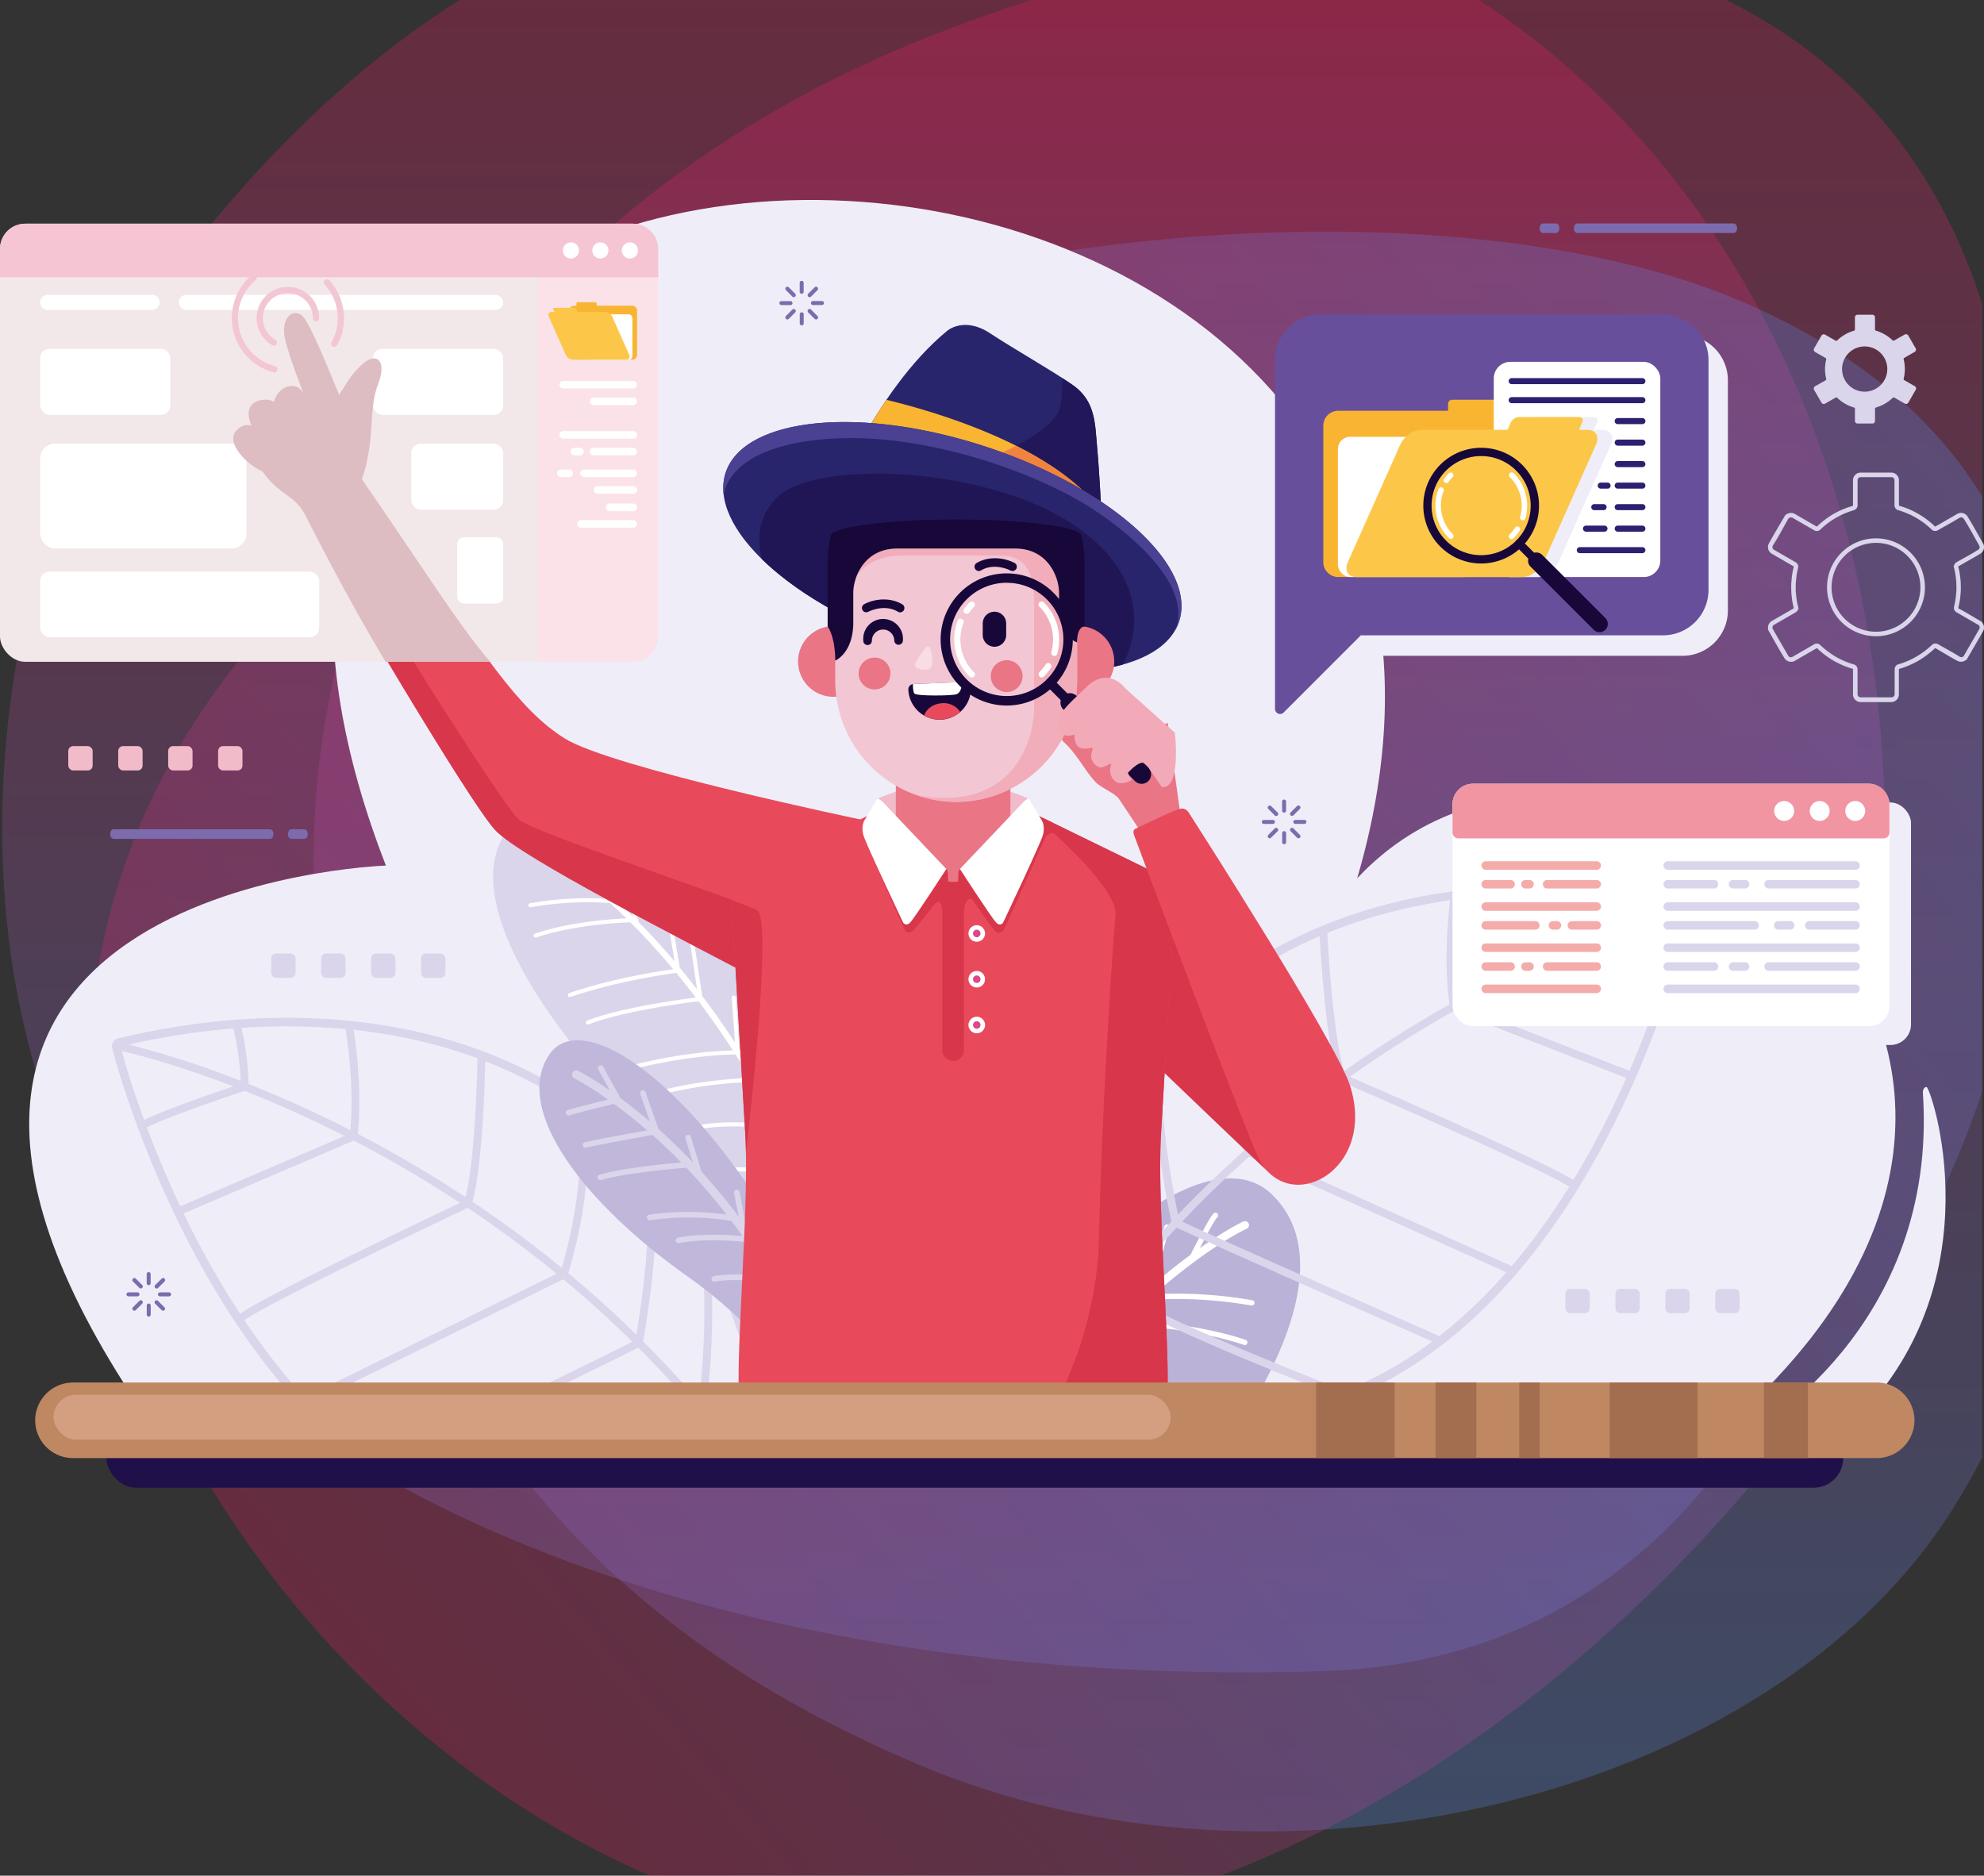<svg xmlns="http://www.w3.org/2000/svg" xmlns:xlink="http://www.w3.org/1999/xlink" viewBox="0 0 997.34 942.93"><rect x="0" y="0" width="997.34" height="942.93" fill="#333333" stroke="none"/><defs><style>.cls-1{isolation:isolate;}.cls-2,.cls-3,.cls-4{opacity:0.25;}.cls-2,.cls-4{mix-blend-mode:multiply;}.cls-2{fill:url(#Безымянный_градиент_108);}.cls-3{fill:url(#Безымянный_градиент_108-2);}.cls-4{fill:url(#Безымянный_градиент_122);}.cls-5,.cls-6{fill:#efeef8;}.cls-10,.cls-11,.cls-12,.cls-14,.cls-15,.cls-16,.cls-18,.cls-19,.cls-20,.cls-23,.cls-24,.cls-25,.cls-26,.cls-27,.cls-28,.cls-29,.cls-30,.cls-31,.cls-33,.cls-34,.cls-35,.cls-37,.cls-38,.cls-39,.cls-40,.cls-41,.cls-43,.cls-6,.cls-7,.cls-8,.cls-9{fill-rule:evenodd;}.cls-7{fill:#bbb2d8;}.cls-13,.cls-8{fill:#fff;}.cls-21,.cls-9{fill:#dad5eb;}.cls-10{fill:#c0b7db;}.cls-11{fill:#674f9b;}.cls-12{fill:#f9b532;}.cls-14{fill:#fcc749;}.cls-15{fill:#170839;}.cls-16,.cls-17{fill:#2c2071;}.cls-18{fill:#f195a3;}.cls-19{fill:#f4acaa;}.cls-20{fill:#7c6cae;}.cls-22,.cls-31{fill:#f2bbc9;}.cls-23,.cls-32{fill:#ea7585;}.cls-24{fill:#e84a5b;}.cls-25{fill:#d8364b;}.cls-26{fill:#28256c;}.cls-27{fill:#221758;}.cls-28{fill:#f0843e;}.cls-29{fill:#211655;}.cls-30{fill:#4a4193;}.cls-33{fill:#f3c6d4;}.cls-34{fill:#f2adbb;}.cls-35{fill:#f8dde4;}.cls-36{fill:#f2e7e9;}.cls-37{fill:#fae2e8;}.cls-38{fill:#f5c5d4;}.cls-39{fill:#dc4987;}.cls-40{fill:#f2aab8;}.cls-41{fill:#ddbcc2;}.cls-42{fill:#201049;}.cls-43{fill:#bf8862;}.cls-44{fill:#a36e50;}.cls-45{fill:#d49f81;}</style><linearGradient id="Безымянный_градиент_108" x1="474.68" y1="843.05" x2="474.68" y2="2.31" gradientUnits="userSpaceOnUse"><stop offset="0" stop-color="#5d94fd"/><stop offset="1" stop-color="#ff1863"/></linearGradient><linearGradient id="Безымянный_градиент_108-2" x1="577.04" y1="922.99" x2="577.04" y2="2.31" xlink:href="#Безымянный_градиент_108"/><linearGradient id="Безымянный_градиент_122" x1="162.83" y1="826.64" x2="936.76" y2="177.23" gradientUnits="userSpaceOnUse"><stop offset="0" stop-color="#ff1863"/><stop offset="1" stop-color="#5d94fd"/></linearGradient></defs><title>3</title><g class="cls-1"><g id="Layer_1" data-name="Layer 1"><path class="cls-2" d="M665,842.43c212.31-6.74,300.84-224.83,280.4-471.51-12.43-150-79.66-288.8-202-368.61H231C177.92,36,137.69,77.2,106.25,114.86-20.2,266.28-36.22,522.22,78.06,653.32S420.3,850.2,665,842.43Z" transform="translate(0 -2.31)"/><path class="cls-3" d="M461.43,889.25c179.62,76.47,427.37,18.31,519.7-127.59q8.14-12.88,15.31-26.68V155.14c-.44-1.35-.88-2.71-1.33-4.07-23.77-71.39-68.83-120-127.37-148.76H518.39q-25.25,8.1-50.58,18.06c-205.53,81-354,268.33-298.43,519.05C217.94,758.58,355.9,844.31,461.43,889.25Z" transform="translate(0 -2.31)"/><path class="cls-4" d="M992.16,563.18q2.18-6,4.28-12.19V251.89c-23.58-38.41-61.36-71.92-118.52-97C684.16,69.75,216.39,129.57,80.71,395c-110,215.15,49.8,465.75,246,550.2H613.51C796.25,876.08,943.33,699.08,992.16,563.18Z" transform="translate(0 -2.31)"/><rect class="cls-5" x="740.97" y="403.41" width="219.68" height="121.91" rx="10.32"/><path class="cls-6" d="M852.05,732.47C1108.76,529.23,809,308.39,682.24,443.86,810,7.12,13.51-26.23,194,437.44c0,0-305.65,10.26-118.86,279.63Z" transform="translate(0 -2.31)"/><path class="cls-7" d="M627.58,711.51c27.73-45.53,35.95-86,11.45-109.09-27.21-25.68-89.83,13.22-152.31,109.09Z" transform="translate(0 -2.31)"/><path class="cls-8" d="M525.64,711.51q4-5.12,7.92-9.86a412.18,412.18,0,0,1,49.73,9.86h9.87a410,410,0,0,0-57.58-12.29c9.84-11.79,19.29-22,28.12-30.78,6.76.23,37.32,1.68,61.71,10a1.34,1.34,0,0,0,.86-2.53c-22.42-7.62-49.91-9.55-59.95-10q5.5-5.37,10.65-10c5.31-.52,25.16-1.9,52.1,2.68a1.33,1.33,0,1,0,.45-2.63,218.17,218.17,0,0,0-49.26-3C608,628.54,626.58,620,626.73,620a2,2,0,1,0-1.73-3.62c-.09,0-8.26,3.79-21.83,13.36,3.05-6,7.4-14.21,8.75-15.46a1.33,1.33,0,0,0-1.81-2c-2.08,1.93-9.22,16-11.66,20.84-5.47,4-11.64,8.91-18.38,14.74l7.78-28.3a1.33,1.33,0,1,0-2.57-.71l-8.85,32.2c-4.61,4.1-9.46,8.63-14.5,13.6l7.84-33.27a1.34,1.34,0,1,0-2.6-.62l-8.83,37.47c-7.51,7.6-15.44,16.18-23.65,25.88l5.75-34a1.33,1.33,0,1,0-2.63-.45l-6.52,38.53q-5.26,6.36-10.66,13.32Zm-5.55,0h-2.71l4.47-30a1.34,1.34,0,1,1,2.65.4Z" transform="translate(0 -2.31)"/><path class="cls-9" d="M523.18,699.13q.65-16,2.42-31,1.78-15.21,4.67-29.19c7.15-34.87,19.16-64.29,34.88-88.8a209.05,209.05,0,0,1,62.48-63c22.39-14.56,47.2-24.77,73.26-31.17,28-6.87,57.35-9.36,86.75-8.18,9.92.4,19.88,1.22,29.81,2.44s20,2.88,29.91,4.9h0a4.14,4.14,0,0,1,3.23,4.87l-.07.28c-.85,3.84-19.28,86.05-68.39,156.64-49.68,71.4-130.6,131-256.21,86.38a4.19,4.19,0,0,1-2.09-1.67,4.07,4.07,0,0,1-.64-2.49ZM845.82,461.55c-5,1.34-25.8,7.15-55.42,19.69,10.63,3.17,34.72,10.54,45.37,15.32,5.67-17.26,8.86-30,10.05-35Zm-11.31,38.79,0,0c-12.29-5.61-44.9-15.21-49.77-16.63-14.76,6.44-31.47,14.47-49.38,24.35l83.78,32.54c6.33-14.67,11.43-28.39,15.42-40.24Zm-17,43.86-86.68-33.66a595.66,595.66,0,0,0-52.32,33.08c17.1,7.41,98.87,43,112.4,51.92a444.48,444.48,0,0,0,26.6-51.34Zm-28.67,54.7c-13.6-9-103.88-48.19-114.09-52.6-14.41,10.36-29,21.87-43.57,34.62l128.26,57.63a2.72,2.72,0,0,1,.44.27c6.69-7.85,12.93-16,18.73-24.36q5.35-7.71,10.23-15.56Zm-31.63,43L627.91,583.8c-11.32,10.09-22.57,20.94-33.62,32.6,20.85,9.8,128,57,128.32,57.14a1.91,1.91,0,0,1,.74.57A246.43,246.43,0,0,0,757.2,641.9ZM720,676.69c-11.35-5-111.63-49.21-128.51-57.26q-14.22,15.24-27.86,32.33c24.77,15.94,110.38,48.88,110.64,49a2,2,0,0,1,1.1,1A192.66,192.66,0,0,0,720,676.69Zm-49.38,26.89c-13.72-5.33-86.89-34.05-109.45-48.7q-8.68,11.1-17,23c9.62,5.12,52.78,27.58,81.6,33.87a2,2,0,0,1,1.53,1.62,178.9,178.9,0,0,0,43.35-9.79ZM618.43,714c-29.33-8.06-68.39-28.5-76.6-32.88q-6.3,9.17-12.36,18.81c32.67,11.33,62.24,15.46,89,14.07Zm-90.78-18.62q5.61-8.83,11.42-17.24c-2.75-11.63-3.53-31.31-3.76-42.33q-.43,2-.84,4-2.84,13.82-4.61,28.82-1.51,12.89-2.21,26.79Zm10-69.57a2,2,0,0,1,1.51,1.93c0,.09-.1,28.85,3,45.94q8-11.38,16.41-22a388.92,388.92,0,0,1-5.07-71.27,266.27,266.27,0,0,0-15.86,45.43Zm18.86-51.71a2,2,0,0,1,1.12,1.86c-1.4,31.22,2.58,60.68,4.28,71.5,8.76-10.93,17.77-21.28,26.92-31.08-1.54-7.11-10.33-49.43-8.76-80q-5.94,7.62-11.33,16a223.57,223.57,0,0,0-12.23,21.68Zm27-41.92a2,2,0,0,1,.74,1.7c-2.08,27.55,5.43,66.88,7.93,79,10.89-11.44,22-22.11,33.13-32-13.42-39.48-12.61-70.31-12.14-78a202.67,202.67,0,0,0-29.66,29.31ZM616.81,500a2,2,0,0,1,.42,1.42c0,.09-3.34,32.58,11.28,76.57,14.57-12.79,29.24-24.34,43.69-34.75-5.9-18.76-8.5-64.12-8.83-70.31A219.66,219.66,0,0,0,630,490.73q-6.72,4.38-13.15,9.29Zm50.32-28.65a1.87,1.87,0,0,1,.15.67c0,.15,2.42,48.42,8.33,68.79a603.25,603.25,0,0,1,53-33.56c-3.13-23.55-.17-48.36.34-52.36-9.12,1.31-18.15,3-27,5.23a250,250,0,0,0-34.77,11.23Zm65.8-17a1.51,1.51,0,0,1,0,.52c0,.08-3.61,25.66-.61,50.3,18.23-10.1,35.25-18.31,50.29-24.89A143.79,143.79,0,0,1,785.27,452a322.39,322.39,0,0,0-52.34,2.38Zm56.32-2.22a1.15,1.15,0,0,1,0,.31,142.63,142.63,0,0,0-2.67,26.13,464.23,464.23,0,0,1,55.6-20.13c-8.33-1.61-16.75-2.94-25.21-4Q803.21,452.79,789.25,452.15Z" transform="translate(0 -2.31)"/><path class="cls-9" d="M415.16,681.15c-8.85-20.59-29-55.93-73-95.91-69.58-63.23-116.9-138-83.12-169.92C292.23,384,393.93,477.68,454.81,673,439.19,677.56,426.1,680.13,415.16,681.15Z" transform="translate(0 -2.31)"/><path class="cls-8" d="M433.83,668.16a49.51,49.51,0,0,0-16-1,1,1,0,0,1-.18-2,53.3,53.3,0,0,1,15.43.76q-1.69-4.86-3.41-9.61c-3.48-.77-14.69-3.26-19-3.87a1,1,0,0,1,.3-2c3.92.57,13.44,2.64,17.84,3.62q-3.22-8.85-6.55-17.26a239.35,239.35,0,0,0-25.83-3.17,1,1,0,0,1-1-1.09,1,1,0,0,1,1.09-1,239.06,239.06,0,0,1,24.83,3Q418,626,414.6,618a339.38,339.38,0,0,0-36.89-4.55,1,1,0,1,1,.13-2,340.39,340.39,0,0,1,35.78,4.33q-4.53-10.51-9.16-20.29c-4.8-1.18-24.77-5.72-40.82-3.91a1,1,0,0,1-.23-2c14.95-1.68,33.16,2,39.94,3.58q-5.7-12-11.5-22.84c-6.68-1-33.66-4.27-47.86,2a1,1,0,1,1-.83-1.87c13.78-6.12,38.82-3.55,47.49-2.41q-6.16-11.49-12.36-21.82c-5,.12-26.19,1-47.07,6.71a1,1,0,0,1-1.25-.72,1,1,0,0,1,.71-1.26c19.77-5.42,39.77-6.52,46.41-6.75q-3.68-6.07-7.34-11.77c-4.8,0-25.35.57-53.88,7.94a1,1,0,0,1-.52-2c26.62-6.88,46.42-7.86,53.08-8-5.81-8.93-11.58-17.16-17.23-24.7-6.23.76-37.78,4.84-55.31,11.61a1,1,0,1,1-.73-1.9c16.83-6.51,46.24-10.54,54.6-11.59q-5-6.54-9.79-12.39c-5.34.69-29.86,4.16-53.19,12.09a1,1,0,1,1-.66-1.94c22-7.47,45-11,52.3-12-7.54-9-14.79-16.87-21.57-23.6-5.18.17-28.61,1.29-47.32,7.65a1,1,0,0,1-.66-1.94c17.2-5.85,38.27-7.32,46-7.68q-4.23-4.11-8.17-7.66c-4.07-.39-19.3-1.46-39.95,2.06a1,1,0,1,1-.35-2,167.3,167.3,0,0,1,37.77-2.28c-21.27-18.72-35.52-25.25-35.63-25.31a1.53,1.53,0,1,1,1.32-2.77c.08,0,6.34,2.91,16.74,10.25-2.33-4.57-5.67-10.9-6.71-11.86a1,1,0,0,1-.05-1.45,1,1,0,0,1,1.44-.05c1.6,1.47,7.08,12.25,8.94,16,4.2,3.1,8.93,6.83,14.1,11.3l-6-21.7a1,1,0,0,1,.72-1.26,1,1,0,0,1,1.26.71l6.78,24.7c3.54,3.14,7.26,6.62,11.12,10.43l-6-25.52a1,1,0,1,1,2-.47L321,465.79c5.77,5.83,11.84,12.41,18.14,19.85l-4.41-26.08a1,1,0,0,1,2-.35l5,29.55Q346,494,350.4,499.64l-3.48-23.4a1,1,0,0,1,2-.3L353,503q8.11,10.75,16.48,23.39l-1.65-22.5a1,1,0,0,1,.95-1.09,1,1,0,0,1,1.1.94L371.77,530c2.19,3.39,4.39,6.9,6.59,10.5l-.05-16.94a1,1,0,0,1,1-1,1,1,0,0,1,1,1l.06,20.34q6.1,10.15,12.21,21.45l.55-18.77a1,1,0,0,1,1.05-1,1,1,0,0,1,1,1.06l-.65,22.3q5.31,10,10.56,20.9l1.22-16.52a1,1,0,0,1,1.1-.95,1,1,0,0,1,.94,1.09l-1.48,20.11q4.56,9.62,9,19.92l2.81-14.56a1,1,0,1,1,2,.38l-3.38,17.52q3.21,7.51,6.38,15.43l4-12.08a1,1,0,1,1,1.94.65l-4.82,14.39q2.9,7.33,5.73,15l3.07-7.72a1,1,0,0,1,1.91.76L431.74,653q2.1,5.76,4.16,11.71l4.65-5.91a1,1,0,0,1,1.6,1.26l-5.45,6.95q1.68,4.86,3.33,9.86l-3,.69Q435.43,672.83,433.83,668.16Z" transform="translate(0 -2.31)"/><path class="cls-9" d="M384.08,703.48c-.47-2.12-.95-4.21-1.45-6.29-8.34-34.61-21.35-63.6-37.89-87.56a209.13,209.13,0,0,0-64.6-60.85c-22.88-13.79-48-23.14-74.28-28.65-28.17-5.91-57.64-7.4-87-5.21Q104,516,89.17,518.38c-10,1.58-19.93,3.56-29.72,5.92h0a4.16,4.16,0,0,0-3.07,5l.09.28c1,3.81,22.2,85.34,73.69,154.21,5,6.72,10.35,13.32,16,19.72h5.75c-6.47-7.19-12.56-14.66-18.26-22.29Q128,673.68,122.86,666c13.28-9.5,102.17-51.7,112.22-56.47,14.76,9.87,29.76,20.87,44.72,33.12L155.9,703.48h9l118.26-58.07c11.66,9.7,23.28,20.16,34.71,31.43-8.32,4.26-30.65,15.17-54.26,26.64h9.05c21.93-10.67,41.55-20.28,48.16-23.71q11.3,11.31,22.3,23.71h5.28q-12.33-14.1-25.09-26.82c1.3-7.16,8.64-49.76,6-80.22q6.21,7.42,11.88,15.62a221.86,221.86,0,0,1,13,21.24,2,2,0,0,0-1.06,1.91c2.25,28.39,0,55.46-1.44,68.27h4a387.71,387.71,0,0,0,1.73-64,265.18,265.18,0,0,1,17.4,44.86,2,2,0,0,0-1.44,2s.28,7.55.22,17.16h4c0-3.42,0-6.58,0-9.23.33,1.3.66,2.62,1,3.93q.63,2.63,1.23,5.3ZM61.21,530.67c5.08,1.16,26,6.26,56.06,17.78-10.52,3.53-34.35,11.72-44.82,16.87-6.26-17.06-9.89-29.68-11.24-34.65Zm12.62,38.38,0,0c12.09-6,44.36-16.74,49.17-18.32,15,5.93,32,13.39,50.18,22.64L90.62,608.74c-6.83-14.45-12.39-28-16.79-39.69Zm18.5,43.26,85.48-36.61A599.51,599.51,0,0,1,231.23,607c-16.84,8-97.34,46.39-110.56,55.73a444.19,444.19,0,0,1-28.34-50.39Zm233.47-20a2,2,0,0,0-.68,1.72c3,27.47-3.15,67-5.24,79.22-11.27-11.07-22.71-21.35-34.2-30.9,12.06-39.92,10.2-70.7,9.47-78.32a203.68,203.68,0,0,1,30.65,28.28Zm-34.41-31a2,2,0,0,0-.37,1.43c0,.09,4.45,32.44-8.65,76.91-15-12.29-30.06-23.33-44.86-33.23,5.26-19,6.31-64.38,6.43-70.58a219.52,219.52,0,0,1,34,16.63q6.88,4.14,13.46,8.84Zm-51.27-26.92a2.16,2.16,0,0,0-.12.68c0,.14-.77,48.47-6,69a604.27,604.27,0,0,0-54.09-31.73c2.32-23.65-1.48-48.34-2.14-52.32q13.76,1.5,27.2,4.3a251.64,251.64,0,0,1,35.13,10Zm-66.34-14.74a1.83,1.83,0,0,0,0,.52c0,.08,4.48,25.51,2.33,50.25-18.56-9.47-35.86-17.1-51.11-23.16a143.24,143.24,0,0,0-3.63-28.2,321.28,321.28,0,0,1,52.39.59Zm-56.36-.3a1.67,1.67,0,0,0,0,.31,141.92,141.92,0,0,1,3.56,26,464.75,464.75,0,0,0-56.25-18.23q12.41-2.84,25.06-4.83Q103.49,520.46,117.42,519.34Z" transform="translate(0 -2.31)"/><path class="cls-10" d="M399.79,700.14c-8.21-13.88-24.35-35.11-54.33-56.27C294.6,608,257.15,560.42,276.2,532.33c18.36-27.07,90.44,23.86,147.11,151.79l-23.43,16Z" transform="translate(0 -2.31)"/><path class="cls-9" d="M288.72,544.38a2.11,2.11,0,1,1,1.95-3.75,150.33,150.33,0,0,1,15.91,9.9l-5.86-10.62a1.41,1.41,0,0,1,2.47-1.36l8.7,15.79c4.46,3.29,9.44,7.2,14.8,11.78l-4.8-13.79a1.41,1.41,0,1,1,2.66-.93L331,569.88c5.49,4.91,11.31,10.47,17.28,16.75l-3.73-12.12a1.41,1.41,0,0,1,2.69-.83l5.44,17.7c6.15,6.75,12.41,14.24,18.63,22.52L369,602a1.41,1.41,0,0,1,1.12-1.64,1.39,1.39,0,0,1,1.64,1.11l3.39,17.76c5.72,8,11.36,16.62,16.8,26l.25-7.21a1.41,1.41,0,1,1,2.81.1l-.4,11.77c4.05,7.24,8,14.88,11.7,23l.53-7.19a1.41,1.41,0,1,1,2.81.2l-.91,12.37q2.65,6,5.16,12.36L410.34,693q-2.49-6.36-5.14-12.39c-3.2-1.39-11-4.56-14.92-4.52a1.41,1.41,0,0,1,0-2.82c3.5,0,9.31,2,13.29,3.6q-2.13-4.71-4.35-9.23c-3.3-1-11.53-3.41-18-3.14a1.41,1.41,0,0,1-.12-2.81c5.52-.23,12.18,1.32,16.38,2.51q-4.64-9.21-9.56-17.59c-5.06-.42-21.16-1.56-28.53,0a1.39,1.39,0,0,1-1.67-1.07,1.41,1.41,0,0,1,1.07-1.68c6.92-1.51,20.83-.74,27.38-.26q-5.32-8.9-10.84-16.88c-5-.53-21.4-2-34,.53a1.41,1.41,0,0,1-.55-2.77c11.34-2.25,25.61-1.41,32.42-.79q-2.75-3.91-5.53-7.6a136.58,136.58,0,0,0-40.87-.36,1.41,1.41,0,0,1-.44-2.79,139.65,139.65,0,0,1,38.86-.07A304.26,304.26,0,0,0,345,589.32c-6.31.51-30.83,2.68-42.89,6.24a1.41,1.41,0,0,1-.8-2.7c11.17-3.29,32.49-5.4,41.16-6.16-5-5.11-9.85-9.71-14.48-13.83-6,1.08-28.11,5.11-33.43,6.41a1.41,1.41,0,0,1-.67-2.73c4.87-1.19,23.41-4.6,31.41-6-6.11-5.3-11.75-9.72-16.69-13.33-5.58,1.38-19,4.74-22.33,5.8a1.41,1.41,0,1,1-.87-2.68c2.93-.95,13.81-3.68,20.2-5.27A150.26,150.26,0,0,0,288.72,544.38Z" transform="translate(0 -2.31)"/><path class="cls-6" d="M845.83,170.69H673.41a22.84,22.84,0,0,0-22.77,22.77V369a2.54,2.54,0,0,0,4.34,1.8l38.8-38.8H845.83a22.84,22.84,0,0,0,22.77-22.78V193.46A22.84,22.84,0,0,0,845.83,170.69Z" transform="translate(0 -2.31)"/><path class="cls-6" d="M879.63,722.69s94.81-52.12,87-170.77c0,0-.28-3,1.81-3.19s35.06,95.64-34.8,166.61Z" transform="translate(0 -2.31)"/><path class="cls-11" d="M836.13,160.43H663.71a22.84,22.84,0,0,0-22.77,22.77V358.69a2.54,2.54,0,0,0,4.34,1.8l38.8-38.8h152a22.84,22.84,0,0,0,22.77-22.77V183.2A22.84,22.84,0,0,0,836.13,160.43Z" transform="translate(0 -2.31)"/><path class="cls-12" d="M672.69,292.39h90.38a7.51,7.51,0,0,0,7.48-7.49V216.29a7.51,7.51,0,0,0-7.48-7.48h-3.68v-3.49a2.06,2.06,0,0,0-2.06-2.06H730a2.07,2.07,0,0,0-2.06,2.06v3.49H672.69a7.51,7.51,0,0,0-7.48,7.48V284.9A7.51,7.51,0,0,0,672.69,292.39Z" transform="translate(0 -2.31)"/><rect class="cls-13" x="672.55" y="219.6" width="69.31" height="70.48" rx="6.1"/><rect class="cls-13" x="750.91" y="181.9" width="83.72" height="108.19" rx="8.32"/><path class="cls-6" d="M759.22,292.39h13.41c4.12,0,9-3.37,10.82-7.49l26.3-59c1.84-4.12,0-7.49-4.15-7.49h-4.38l1.65-3.7c.67-1.51,0-2.74-1.52-2.74H770.9a4.8,4.8,0,0,0-3.95,2.74l-1.65,3.7H750.91v65.7A8.34,8.34,0,0,0,759.22,292.39Z" transform="translate(0 -2.31)"/><path class="cls-14" d="M681.7,292.39h83.45c4.11,0,9-3.37,10.82-7.49l26.3-59c1.83-4.12,0-7.49-4.15-7.49h-4.39l1.65-3.7c.67-1.51,0-2.74-1.51-2.74H763.41a4.81,4.81,0,0,0-3.95,2.74l-1.65,3.7H714.68c-4.12,0-9,3.37-10.82,7.49l-26.31,59C675.72,289,677.59,292.39,681.7,292.39Z" transform="translate(0 -2.31)"/><path class="cls-15" d="M724,235.94a29.08,29.08,0,1,1-8.51,20.55A29,29,0,0,1,724,235.94Zm20.56-4.36a24.91,24.91,0,1,0,17.61,7.3A24.83,24.83,0,0,0,744.59,231.58Z" transform="translate(0 -2.31)"/><path class="cls-15" d="M762.2,277.05a2.08,2.08,0,0,1,2.94-2.95L772,281a2.08,2.08,0,0,1-2.94,2.94Z" transform="translate(0 -2.31)"/><path class="cls-15" d="M769.36,287.15a4.16,4.16,0,0,1,5.89-5.89L807,313a4.16,4.16,0,0,1-5.88,5.89Z" transform="translate(0 -2.31)"/><path class="cls-8" d="M759,242.13a1.38,1.38,0,0,1,0-1.95,1.39,1.39,0,0,1,1.95,0,23.13,23.13,0,0,1,6.75,16.31h0a23.15,23.15,0,0,1-.9,6.39,1.37,1.37,0,0,1-1.7.94,1.36,1.36,0,0,1-.94-1.69,20.38,20.38,0,0,0,.79-5.64h0a20.21,20.21,0,0,0-6-14.36Zm2.74,25.34A1.37,1.37,0,0,1,764,269a24.51,24.51,0,0,1-3.1,3.85,1.38,1.38,0,1,1-1.95-1.94,18,18,0,0,0,1.46-1.63,18.37,18.37,0,0,0,1.28-1.76Zm-31.47,3.39a1.37,1.37,0,1,1-1.94,1.94,23.08,23.08,0,0,1-6.76-16.31,23.25,23.25,0,0,1,.39-4.22,22.68,22.68,0,0,1,1.16-4.07,1.37,1.37,0,1,1,2.55,1,20.41,20.41,0,0,0-1.35,7.31,20.2,20.2,0,0,0,6,14.37Zm-2.13-26.24a1.37,1.37,0,0,1-2.22-1.6c.36-.51.75-1,1.15-1.47l.06-.07c.42-.48.82-.92,1.2-1.3a1.38,1.38,0,0,1,1.94,1.95c-.4.4-.76.78-1.06,1.13l-.06.08C728.74,243.76,728.4,244.19,728.09,244.62Z" transform="translate(0 -2.31)"/><path class="cls-16" d="M759.91,192.38h65.71a1.53,1.53,0,0,1,1.52,1.53h0a1.52,1.52,0,0,1-1.52,1.52H759.91a1.53,1.53,0,0,1-1.52-1.52h0A1.53,1.53,0,0,1,759.91,192.38Z" transform="translate(0 -2.31)"/><path class="cls-17" d="M759.91,199.64h65.71a1.52,1.52,0,0,1,1.52,1.52v0a1.53,1.53,0,0,1-1.53,1.53h-65.7a1.52,1.52,0,0,1-1.52-1.52v0a1.52,1.52,0,0,1,1.52-1.52Z"/><path class="cls-16" d="M813.21,212.48h12.41a1.53,1.53,0,0,1,1.52,1.52h0a1.53,1.53,0,0,1-1.52,1.53H813.21a1.53,1.53,0,0,1-1.52-1.53h0A1.53,1.53,0,0,1,813.21,212.48Z" transform="translate(0 -2.31)"/><path class="cls-16" d="M813.21,223.29h12.41a1.53,1.53,0,0,1,1.52,1.53h0a1.53,1.53,0,0,1-1.52,1.52H813.21a1.53,1.53,0,0,1-1.52-1.52h0A1.53,1.53,0,0,1,813.21,223.29Z" transform="translate(0 -2.31)"/><path class="cls-16" d="M813.21,234.1h12.41a1.53,1.53,0,0,1,1.52,1.53h0a1.52,1.52,0,0,1-1.52,1.52H813.21a1.52,1.52,0,0,1-1.52-1.52h0A1.53,1.53,0,0,1,813.21,234.1Z" transform="translate(0 -2.31)"/><path class="cls-16" d="M813.21,244.91h12.41a1.53,1.53,0,0,1,1.52,1.53h0a1.52,1.52,0,0,1-1.52,1.52H813.21a1.52,1.52,0,0,1-1.52-1.52h0A1.53,1.53,0,0,1,813.21,244.91Z" transform="translate(0 -2.31)"/><path class="cls-16" d="M813.21,255.73h12.41a1.52,1.52,0,0,1,1.52,1.52h0a1.53,1.53,0,0,1-1.52,1.53H813.21a1.53,1.53,0,0,1-1.52-1.53h0A1.52,1.52,0,0,1,813.21,255.73Z" transform="translate(0 -2.31)"/><path class="cls-16" d="M813.21,266.54h12.41a1.52,1.52,0,0,1,1.52,1.52h0a1.53,1.53,0,0,1-1.52,1.53H813.21a1.53,1.53,0,0,1-1.52-1.53h0A1.52,1.52,0,0,1,813.21,266.54Z" transform="translate(0 -2.31)"/><path class="cls-16" d="M794.15,277.35h31.47a1.53,1.53,0,0,1,1.52,1.52h0a1.53,1.53,0,0,1-1.52,1.53H794.15a1.53,1.53,0,0,1-1.52-1.53h0A1.53,1.53,0,0,1,794.15,277.35Z" transform="translate(0 -2.31)"/><path class="cls-16" d="M797.27,266.54h9.29a1.52,1.52,0,0,1,1.52,1.52h0a1.53,1.53,0,0,1-1.52,1.53h-9.29a1.53,1.53,0,0,1-1.52-1.53h0A1.52,1.52,0,0,1,797.27,266.54Z" transform="translate(0 -2.31)"/><path class="cls-16" d="M801.43,255.73h4.68a1.52,1.52,0,0,1,1.52,1.52h0a1.53,1.53,0,0,1-1.52,1.53h-4.68a1.53,1.53,0,0,1-1.52-1.53h0A1.52,1.52,0,0,1,801.43,255.73Z" transform="translate(0 -2.31)"/><path class="cls-16" d="M804.69,244.91h3.43a1.53,1.53,0,0,1,1.52,1.53h0a1.52,1.52,0,0,1-1.52,1.52h-3.43a1.52,1.52,0,0,1-1.52-1.52h0A1.53,1.53,0,0,1,804.69,244.91Z" transform="translate(0 -2.31)"/><rect class="cls-13" x="730.16" y="393.99" width="219.68" height="121.9" rx="10.32"/><path class="cls-18" d="M740.48,396.29h199a10.36,10.36,0,0,1,10.32,10.33v14.25a2.9,2.9,0,0,1-2.89,2.89H733.05a2.9,2.9,0,0,1-2.89-2.89V406.62A10.36,10.36,0,0,1,740.48,396.29Z" transform="translate(0 -2.31)"/><path class="cls-19" d="M746.86,435.27h55.8a2.14,2.14,0,0,1,2.14,2.14h0a2.14,2.14,0,0,1-2.14,2.14h-55.8a2.14,2.14,0,0,1-2.14-2.14h0a2.14,2.14,0,0,1,2.14-2.14Zm0,62h55.8a2.14,2.14,0,0,1,2.14,2.14h0a2.15,2.15,0,0,1-2.14,2.15h-55.8a2.15,2.15,0,0,1-2.14-2.15h0a2.14,2.14,0,0,1,2.14-2.14Zm0-11.22h12.49a2.14,2.14,0,0,1,2.14,2.14h0a2.15,2.15,0,0,1-2.14,2.15H746.86a2.15,2.15,0,0,1-2.14-2.15h0a2.14,2.14,0,0,1,2.14-2.14Zm20,0h2a2.14,2.14,0,0,1,2.14,2.14h0a2.15,2.15,0,0,1-2.14,2.15h-2a2.15,2.15,0,0,1-2.14-2.15h0a2.14,2.14,0,0,1,2.14-2.14Zm35.8,0H777.73a2.14,2.14,0,0,0-2.14,2.14h0a2.15,2.15,0,0,0,2.14,2.15h24.93a2.15,2.15,0,0,0,2.14-2.15h0a2.14,2.14,0,0,0-2.14-2.14Zm-55.8-9.46h55.8a2.14,2.14,0,0,1,2.14,2.14h0a2.14,2.14,0,0,1-2.14,2.14h-55.8a2.14,2.14,0,0,1-2.14-2.14h0a2.14,2.14,0,0,1,2.14-2.14Zm55.8-11.22H790.17a2.14,2.14,0,0,0-2.14,2.14h0a2.14,2.14,0,0,0,2.14,2.14h12.49a2.14,2.14,0,0,0,2.14-2.14h0a2.14,2.14,0,0,0-2.14-2.14Zm-20,0h-2a2.14,2.14,0,0,0-2.14,2.14h0a2.14,2.14,0,0,0,2.14,2.14h2a2.14,2.14,0,0,0,2.14-2.14h0a2.14,2.14,0,0,0-2.14-2.14Zm-35.8,0h24.93a2.14,2.14,0,0,1,2.14,2.14h0a2.14,2.14,0,0,1-2.14,2.14H746.86a2.14,2.14,0,0,1-2.14-2.14h0a2.14,2.14,0,0,1,2.14-2.14Zm0-9.46h55.8a2.14,2.14,0,0,1,2.14,2.14h0a2.14,2.14,0,0,1-2.14,2.14h-55.8a2.14,2.14,0,0,1-2.14-2.14h0a2.14,2.14,0,0,1,2.14-2.14Zm0-11.23h12.49a2.15,2.15,0,0,1,2.14,2.15h0a2.14,2.14,0,0,1-2.14,2.14H746.86a2.14,2.14,0,0,1-2.14-2.14h0a2.15,2.15,0,0,1,2.14-2.15Zm20,0h2a2.15,2.15,0,0,1,2.14,2.15h0a2.14,2.14,0,0,1-2.14,2.14h-2a2.14,2.14,0,0,1-2.14-2.14h0a2.15,2.15,0,0,1,2.14-2.15Zm35.8,0H777.73a2.15,2.15,0,0,0-2.14,2.15h0a2.14,2.14,0,0,0,2.14,2.14h24.93a2.14,2.14,0,0,0,2.14-2.14h0A2.15,2.15,0,0,0,802.66,444.72Z" transform="translate(0 -2.31)"/><path class="cls-9" d="M838.36,435.27h94.4a2.14,2.14,0,0,1,2.14,2.14h0a2.14,2.14,0,0,1-2.14,2.14h-94.4a2.14,2.14,0,0,1-2.14-2.14h0a2.14,2.14,0,0,1,2.14-2.14Zm0,62h94.4a2.14,2.14,0,0,1,2.14,2.14h0a2.15,2.15,0,0,1-2.14,2.15h-94.4a2.15,2.15,0,0,1-2.14-2.15h0a2.14,2.14,0,0,1,2.14-2.14Zm0-11.22h23.26a2.14,2.14,0,0,1,2.14,2.14h0a2.15,2.15,0,0,1-2.14,2.15H838.36a2.15,2.15,0,0,1-2.14-2.15h0a2.14,2.14,0,0,1,2.14-2.14Zm32.85,0h6a2.15,2.15,0,0,1,2.15,2.14h0a2.16,2.16,0,0,1-2.15,2.15h-6a2.16,2.16,0,0,1-2.15-2.15h0a2.15,2.15,0,0,1,2.15-2.14Zm61.54,0H889.07a2.15,2.15,0,0,0-2.15,2.14h0a2.16,2.16,0,0,0,2.15,2.15h43.68a2.15,2.15,0,0,0,2.15-2.15h0a2.14,2.14,0,0,0-2.15-2.14Zm-94.39-9.46h94.4a2.14,2.14,0,0,1,2.14,2.14h0a2.14,2.14,0,0,1-2.14,2.14h-94.4a2.14,2.14,0,0,1-2.14-2.14h0a2.14,2.14,0,0,1,2.14-2.14Zm94.4-11.22H909.5a2.14,2.14,0,0,0-2.15,2.14h0a2.14,2.14,0,0,0,2.15,2.14h23.26a2.14,2.14,0,0,0,2.14-2.14h0a2.14,2.14,0,0,0-2.14-2.14Zm-32.85,0h-6a2.15,2.15,0,0,0-2.15,2.14h0a2.15,2.15,0,0,0,2.15,2.14h6a2.15,2.15,0,0,0,2.15-2.14h0a2.15,2.15,0,0,0-2.15-2.14Zm-61.55,0h43.69a2.15,2.15,0,0,1,2.15,2.14h0a2.15,2.15,0,0,1-2.15,2.14H838.36a2.14,2.14,0,0,1-2.14-2.14h0a2.14,2.14,0,0,1,2.14-2.14Zm0-9.46h94.4a2.14,2.14,0,0,1,2.14,2.14h0a2.14,2.14,0,0,1-2.14,2.14h-94.4a2.14,2.14,0,0,1-2.14-2.14h0a2.14,2.14,0,0,1,2.14-2.14Zm0-11.23h23.26a2.15,2.15,0,0,1,2.14,2.15h0a2.14,2.14,0,0,1-2.14,2.14H838.36a2.14,2.14,0,0,1-2.14-2.14h0a2.15,2.15,0,0,1,2.14-2.15Zm32.85,0h6a2.16,2.16,0,0,1,2.15,2.15h0a2.15,2.15,0,0,1-2.15,2.14h-6a2.15,2.15,0,0,1-2.15-2.14h0a2.16,2.16,0,0,1,2.15-2.15Zm61.54,0H889.07a2.16,2.16,0,0,0-2.15,2.15h0a2.15,2.15,0,0,0,2.15,2.14h43.68a2.14,2.14,0,0,0,2.15-2.14h0A2.15,2.15,0,0,0,932.75,444.72Z" transform="translate(0 -2.31)"/><path class="cls-8" d="M896.88,415a5,5,0,1,0-5-5A5,5,0,0,0,896.88,415Z" transform="translate(0 -2.31)"/><path class="cls-8" d="M914.74,415a5,5,0,1,0-5-5A5,5,0,0,0,914.74,415Z" transform="translate(0 -2.31)"/><path class="cls-8" d="M932.61,415a5,5,0,1,0-5-5A5,5,0,0,0,932.61,415Z" transform="translate(0 -2.31)"/><path class="cls-9" d="M951.31,202.3Zm-5.91-22.5a11.37,11.37,0,1,0,3.33,8,11.33,11.33,0,0,0-3.33-8ZM943,168.54a19.31,19.31,0,0,1,4.45,1.9,20.12,20.12,0,0,1,3.91,2.94.7.7,0,0,0,.83.1l5.29-3,0,0a1.32,1.32,0,0,1,1-.1,1.27,1.27,0,0,1,.79.6l0,0,3.72,6.43a1.35,1.35,0,0,1,.13,1,1.33,1.33,0,0,1-.61.79l0,0-5.23,3a.68.68,0,0,0-.33.77h0a17.22,17.22,0,0,1,.44,2.4,20.08,20.08,0,0,1,0,4.9,17.22,17.22,0,0,1-.44,2.4.72.72,0,0,0,.37.79l5.24,3h0a1.33,1.33,0,0,1,.61.79,1.35,1.35,0,0,1-.13,1l-3.74,6.47h0a1.32,1.32,0,0,1-1.78.48l0,0-5.24-3a.69.69,0,0,0-.83.1,20.24,20.24,0,0,1-8.39,4.85.7.7,0,0,0-.51.67v6.09a1.3,1.3,0,0,1-1.3,1.31h-7.48a1.31,1.31,0,0,1-1.31-1.31v-6.09a.7.7,0,0,0-.54-.68,19.5,19.5,0,0,1-4.45-1.9,20.42,20.42,0,0,1-3.91-2.94.68.68,0,0,0-.86-.08l-5.25,3a1.28,1.28,0,0,1-1,.12,1.27,1.27,0,0,1-.8-.6l0,0-3.72-6.44h0a1.28,1.28,0,0,1-.12-1,1.25,1.25,0,0,1,.6-.79l5.28-3a.71.71,0,0,0,.33-.77h0a20.75,20.75,0,0,1-.44-2.4,20.08,20.08,0,0,1,0-4.9,20.75,20.75,0,0,1,.44-2.4.69.69,0,0,0-.37-.79l-5.24-3a1.25,1.25,0,0,1-.6-.79,1.28,1.28,0,0,1,.12-1l0,0,3.71-6.44h0a1.27,1.27,0,0,1,.8-.6,1.28,1.28,0,0,1,1,.12h0l5.28,3a.69.69,0,0,0,.85-.11,19.85,19.85,0,0,1,8.37-4.84.7.7,0,0,0,.51-.67v-6.09a1.31,1.31,0,0,1,1.31-1.31h7.48a1.3,1.3,0,0,1,1.3,1.31v6.09A.7.7,0,0,0,943,168.54Z" transform="translate(0 -2.31)"/><path class="cls-9" d="M960.44,280.15a24.78,24.78,0,0,0-8-5.34,24.58,24.58,0,0,0-26.79,5.34,24.87,24.87,0,0,0-5.35,8,24.61,24.61,0,0,0,22.74,34,24.33,24.33,0,0,0,9.4-1.87,24.59,24.59,0,0,0,8-40.13Zm-8.86-3.24a22.42,22.42,0,0,1,7.24,4.85,22.29,22.29,0,0,1,0,31.57,22.28,22.28,0,0,1-31.56,0,22.3,22.3,0,0,1,0-31.57,22.34,22.34,0,0,1,24.32-4.85Zm2.72-18.1a39.6,39.6,0,0,1,4.54,1.62,39.78,39.78,0,0,1,8.45,4.89,39.56,39.56,0,0,1,3.75,3.2,2.62,2.62,0,0,0,1.47.7,2.55,2.55,0,0,0,1.61-.33c3.61-2.09,7.41-4.15,11-6.32a1.67,1.67,0,0,1,.52-.17,1.76,1.76,0,0,1,.61.05,1.57,1.57,0,0,1,.55.27,1.44,1.44,0,0,1,.4.45c2.63,4,5.28,9.14,7.72,13.36a1.74,1.74,0,0,1,.19.57,1.63,1.63,0,0,1,0,.62,1.68,1.68,0,0,1-.26.56,2,2,0,0,1-.46.4c-3.25,2.14-7.44,4.29-10.88,6.28a2.56,2.56,0,0,0-1.09,1.22,2.41,2.41,0,0,0-.16.54l-.22.07.25,1c.19.8.37,1.59.51,2.39s.27,1.58.37,2.43.18,1.64.23,2.44.07,1.62.07,2.48,0,1.68-.07,2.47-.13,1.62-.23,2.45-.23,1.65-.37,2.42-.32,1.6-.51,2.4a2.55,2.55,0,0,0,1.32,2.9l9.64,5.57h0l1.14.66a1.77,1.77,0,0,1,.46.4,1.55,1.55,0,0,1,.26.55,1.52,1.52,0,0,1-.14,1.19l-7.14,12.37h0l-.58,1a1.48,1.48,0,0,1-.4.46,1.76,1.76,0,0,1-.55.27,1.64,1.64,0,0,1-.62,0,1.49,1.49,0,0,1-.56-.19c-3.45-2.17-7.35-4.24-10.91-6.3a2.61,2.61,0,0,0-3.07.37h0a42.72,42.72,0,0,1-3.75,3.2,41.51,41.51,0,0,1-4.1,2.71,38.21,38.21,0,0,1-4.39,2.19,38.65,38.65,0,0,1-4.61,1.63,2.59,2.59,0,0,0-1.87,2.48v12.58a1.63,1.63,0,0,1-.12.59,1.75,1.75,0,0,1-.34.51,1.57,1.57,0,0,1-.51.34,1.45,1.45,0,0,1-.59.12H935.33a1.46,1.46,0,0,1-.6-.12,1.57,1.57,0,0,1-.51-.34,1.75,1.75,0,0,1-.34-.51,1.63,1.63,0,0,1-.11-.59V338.79a2.56,2.56,0,0,0-.56-1.59,2.64,2.64,0,0,0-1.43-.92,38.73,38.73,0,0,1-4.53-1.61,40.13,40.13,0,0,1-8.46-4.9,41,41,0,0,1-3.75-3.19,2.53,2.53,0,0,0-1.55-.71,2.56,2.56,0,0,0-1.65.42l-10.77,6.21a1.48,1.48,0,0,1-.57.19,1.64,1.64,0,0,1-.62,0,1.76,1.76,0,0,1-.55-.27,1.62,1.62,0,0,1-.4-.46c-2.56-4.46-5.16-8.9-7.72-13.36A1.67,1.67,0,0,1,891,318a1.65,1.65,0,0,1,.05-.62,1.42,1.42,0,0,1,.27-.55,1.31,1.31,0,0,1,.44-.4l10.89-6.29a2.52,2.52,0,0,0,1.09-1.22,2,2,0,0,0,.13-.41l.29-.06-.29-1.15c-.19-.8-.37-1.6-.51-2.39s-.27-1.59-.37-2.43-.17-1.64-.23-2.45-.07-1.61-.07-2.47,0-1.69.07-2.47.13-1.63.23-2.45.23-1.67.37-2.44.32-1.58.51-2.38a2.52,2.52,0,0,0-.16-1.7,2.61,2.61,0,0,0-1.16-1.21l-10.78-6.22a1.58,1.58,0,0,1-.45-.4,1.39,1.39,0,0,1-.27-.56,1.62,1.62,0,0,1-.05-.62,1.74,1.74,0,0,1,.19-.57c2.64-3.91,5.28-9.14,7.72-13.36a1.58,1.58,0,0,1,1-.72,1.88,1.88,0,0,1,.62-.05,1.56,1.56,0,0,1,.57.2l10.9,6.29a2.5,2.5,0,0,0,1.63.32,2.59,2.59,0,0,0,1.48-.72,38.69,38.69,0,0,1,3.73-3.18,40.65,40.65,0,0,1,4.08-2.71,41.76,41.76,0,0,1,4.39-2.19,40.5,40.5,0,0,1,4.61-1.63,2.59,2.59,0,0,0,1.87-2.48V243.72a1.63,1.63,0,0,1,.11-.59,1.56,1.56,0,0,1,.35-.5,1.46,1.46,0,0,1,.5-.35,1.64,1.64,0,0,1,.6-.11h15.43a1.63,1.63,0,0,1,.59.11,1.75,1.75,0,0,1,.51.34,1.59,1.59,0,0,1,.46,1.1V256.3a2.56,2.56,0,0,0,2,2.51Zm5.42-.48a42.92,42.92,0,0,1,12.89,8.55.3.3,0,0,0,.18.08.32.32,0,0,0,.19,0l11-6.35a3.79,3.79,0,0,1,1.37-.44,4.15,4.15,0,0,1,1.45.11,3.82,3.82,0,0,1,1.34.66,3.86,3.86,0,0,1,1,1.13c2.65,4.3,5.18,8.95,7.71,13.35a3.85,3.85,0,0,1,.38,2.92,3.79,3.79,0,0,1-1.78,2.33c-3.51,2.16-7.31,4.22-10.89,6.29a.29.29,0,0,0-.13.14.31.31,0,0,0,0,.19l.25,1h0c.11.5.21,1,.31,1.51.16.87.29,1.73.39,2.57s.18,1.69.24,2.58.07,1.76.07,2.61,0,1.71-.07,2.6-.14,1.75-.24,2.59-.23,1.69-.39,2.56-.34,1.71-.55,2.53a.44.44,0,0,0,0,.2.32.32,0,0,0,.14.14c4,2.14,8.07,4.66,12,6.94l-.14.18.12.15a3.82,3.82,0,0,1,.66,1.34,3.85,3.85,0,0,1-.38,2.92l-8.29,14.36-.15-.09a2.65,2.65,0,0,1-.26.21,3.82,3.82,0,0,1-1.34.66,3.74,3.74,0,0,1-1.49.1,3.91,3.91,0,0,1-1.39-.45c-3.63-1.93-7.36-4.25-10.94-6.32a.28.28,0,0,0-.18,0,.3.3,0,0,0-.18.08,43.64,43.64,0,0,1-4,3.37,42.17,42.17,0,0,1-4.33,2.87,41.61,41.61,0,0,1-4.63,2.31,40.42,40.42,0,0,1-4.88,1.73.33.33,0,0,0-.23.29v12.58a3.85,3.85,0,0,1-.29,1.47,3.78,3.78,0,0,1-.84,1.24,3.86,3.86,0,0,1-1.24.83,3.77,3.77,0,0,1-1.46.3H935.33a3.82,3.82,0,0,1-1.47-.3,3.81,3.81,0,0,1-2.08-2.07,3.85,3.85,0,0,1-.29-1.47V338.79a.32.32,0,0,0-.06-.18.34.34,0,0,0-.17-.11l0,0a42.24,42.24,0,0,1-9.46-4,42.46,42.46,0,0,1-8.28-6.25.48.48,0,0,0-.18-.08.25.25,0,0,0-.19.05l-10.9,6.29a3.73,3.73,0,0,1-1.41.47,3.78,3.78,0,0,1-1.5-.1,3.82,3.82,0,0,1-1.34-.66,3.92,3.92,0,0,1-1-1.09c-2.86-4.6-5.56-9.64-8.29-14.36l.14-.09c0-.12-.05-.24-.06-.36a3.78,3.78,0,0,1,.1-1.5,3.86,3.86,0,0,1,1.78-2.33l10.89-6.29a.29.29,0,0,0,.13-.14.31.31,0,0,0,0-.19l-.28-1.16h0c-.1-.45-.19-.9-.28-1.36-.16-.87-.29-1.73-.39-2.57s-.18-1.7-.23-2.59-.08-1.76-.08-2.6,0-1.72.08-2.61.13-1.75.23-2.59.23-1.69.39-2.57.35-1.7.55-2.52a.47.47,0,0,0,0-.2.29.29,0,0,0-.15-.14l-10.87-6.28a3.7,3.7,0,0,1-1.12-1,3.9,3.9,0,0,1-.66-1.34,3.85,3.85,0,0,1,.36-2.88c2.59-4.8,5.56-9.64,8.31-14.39l.15.09.26-.22a3.82,3.82,0,0,1,1.34-.66,4,4,0,0,1,1.5-.1,3.79,3.79,0,0,1,1.41.47l.81.47h0l10.11,5.84a.32.32,0,0,0,.19,0,.34.34,0,0,0,.17-.08l0,0a43.88,43.88,0,0,1,3.94-3.36,44.69,44.69,0,0,1,4.31-2.86,42.76,42.76,0,0,1,9.52-4,.36.36,0,0,0,.16-.11.3.3,0,0,0,.06-.18V243.72a3.77,3.77,0,0,1,.29-1.46,3.88,3.88,0,0,1,2.08-2.08,3.82,3.82,0,0,1,1.47-.29h15.43a3.77,3.77,0,0,1,1.46.29,4.2,4.2,0,0,1,1.25.83,3.86,3.86,0,0,1,1.12,2.71V256.3a.32.32,0,0,0,.07.19.25.25,0,0,0,.17.1l0,0A43.37,43.37,0,0,1,959.72,258.33Z" transform="translate(0 -2.31)"/><path class="cls-20" d="M402,144.47a1,1,0,1,1,2,0V149a1,1,0,1,1-2,0v-4.56Zm-6.92,3.7a1,1,0,1,1,1.44-1.43l3.22,3.22a1,1,0,0,1,0,1.44,1,1,0,0,1-1.43,0l-3.23-3.23Zm-2.27,7.51a1,1,0,0,1,0-2h4.57a1,1,0,0,1,0,2Zm3.71,6.92a1,1,0,1,1-1.44-1.44l3.23-3.22a1,1,0,0,1,1.43,1.43l-3.22,3.23Zm7.51,2.27a1,1,0,0,1-2,0V160.3a1,1,0,0,1,2,0v4.57Zm6.91-3.71a1,1,0,1,1-1.43,1.44l-3.23-3.23a1,1,0,0,1,0-1.43,1,1,0,0,1,1.44,0l3.22,3.22Zm2.27-7.51a1,1,0,1,1,0,2h-4.56a1,1,0,1,1,0-2Zm-3.7-6.91a1,1,0,1,1,1.43,1.43l-3.22,3.23a1,1,0,0,1-1.44-1.44Z" transform="translate(0 -2.31)"/><path class="cls-20" d="M792.86,119.45c-.93,0-1.68-1.07-1.68-2.4s.75-2.39,1.68-2.39h78.67c.93,0,1.68,1.07,1.68,2.39s-.75,2.4-1.68,2.4Zm-10.67-4.79c.93,0,1.68,1.07,1.68,2.39s-.75,2.4-1.68,2.4h-6.55c-.93,0-1.68-1.07-1.68-2.4s.75-2.39,1.68-2.39Z" transform="translate(0 -2.31)"/><rect class="cls-21" x="136.34" y="479.33" width="12.25" height="12.25" rx="2.45"/><rect class="cls-21" x="161.44" y="479.33" width="12.25" height="12.25" rx="2.45"/><rect class="cls-21" x="186.55" y="479.33" width="12.25" height="12.25" rx="2.45"/><rect class="cls-21" x="211.66" y="479.33" width="12.25" height="12.25" rx="2.45"/><rect class="cls-22" x="34.32" y="375.07" width="12.25" height="12.25" rx="2.45"/><rect class="cls-22" x="59.43" y="375.07" width="12.25" height="12.25" rx="2.45"/><rect class="cls-22" x="84.54" y="375.07" width="12.25" height="12.25" rx="2.45"/><rect class="cls-22" x="109.64" y="375.07" width="12.25" height="12.25" rx="2.45"/><path class="cls-20" d="M644.5,405.24a1,1,0,0,1,2,0v4.57a1,1,0,0,1-2,0v-4.57ZM637.58,409a1,1,0,1,1,1.44-1.43l3.23,3.22a1,1,0,1,1-1.44,1.44L637.58,409Zm-2.27,7.51a1,1,0,0,1,0-2h4.57a1,1,0,0,1,0,2Zm3.71,6.92a1,1,0,1,1-1.44-1.44l3.23-3.23a1,1,0,1,1,1.44,1.44L639,423.38Zm7.51,2.27a1,1,0,0,1-2,0v-4.57a1,1,0,0,1,2,0v4.57Zm6.92-3.71a1,1,0,0,1-1.44,1.44l-3.23-3.23a1,1,0,1,1,1.44-1.44l3.23,3.23Zm2.27-7.51a1,1,0,0,1,0,2h-4.57a1,1,0,0,1,0-2ZM652,407.52a1,1,0,0,1,1.44,1.43l-3.23,3.23a1,1,0,1,1-1.44-1.44Z" transform="translate(0 -2.31)"/><path class="cls-20" d="M73.74,642.81a1,1,0,0,1,2,0v4.56a1,1,0,1,1-2,0v-4.56Zm-6.91,3.71a1,1,0,1,1,1.43-1.44l3.23,3.23a1,1,0,1,1-1.44,1.43l-3.22-3.22ZM64.56,654a1,1,0,1,1,0-2h4.56a1,1,0,0,1,0,2Zm3.7,6.91a1,1,0,0,1-1.43-1.43l3.22-3.23a1,1,0,0,1,1.44,1.44l-3.23,3.22Zm7.51,2.27a1,1,0,1,1-2,0v-4.56a1,1,0,0,1,2,0v4.56Zm6.92-3.7a1,1,0,1,1-1.44,1.43L78,657.72a1,1,0,0,1,1.44-1.44l3.23,3.23ZM85,652a1,1,0,0,1,0,2H80.39a1,1,0,0,1,0-2Zm-3.71-6.92a1,1,0,1,1,1.44,1.44l-3.23,3.22A1,1,0,0,1,78,648.31Z" transform="translate(0 -2.31)"/><path class="cls-20" d="M135.77,424c.92,0,1.68-1.07,1.68-2.4s-.76-2.4-1.68-2.4H57.09c-.93,0-1.68,1.08-1.68,2.4s.75,2.4,1.68,2.4Zm10.66-4.8c-.93,0-1.68,1.08-1.68,2.4s.75,2.4,1.68,2.4H153c.93,0,1.68-1.07,1.68-2.4s-.75-2.4-1.68-2.4Z" transform="translate(0 -2.31)"/><path class="cls-23" d="M561,372c-5.75-1.84-29.19-9.88-27,2.64,7.76,6.91,10.34,13.87,16.66,20.76,2.64,2.87,8.82,5.05,11.69,8.29l11.15,16.8,19.68-7.9c-.07-1.18-.14-2.37-.2-3.56q-3-21.6-5.93-43.19Z" transform="translate(0 -2.31)"/><path class="cls-24" d="M434.58,414.7S307,388.18,283.77,373.47s-39.3-40-88.59-111.29c0,0-2-3.4-7.61-1.39s-20,12.2-21.44,15.52-1.86,6.42,0,9.92,68.46,117.4,82.66,133.22,126,71,147.92,83.79S434.58,414.7,434.58,414.7Z" transform="translate(0 -2.31)"/><path class="cls-25" d="M181.36,264c-6.37,3.89-14.19,9.89-15.23,12.29-1.43,3.32-1.86,6.42,0,9.92s68.46,117.4,82.66,133.22c12.22,13.62,96.67,56.33,134,76.16.94-18.94.71-34-2.15-35.68-8.32-5-112.27-38.81-120-45.74s-64.32-96.75-76.52-118.37S181.33,264.05,181.36,264Z" transform="translate(0 -2.31)"/><path class="cls-25" d="M566.26,546.12l19.18-4.35s48.48,46.57,53.27,50.7,23.41-7.88,23.41-7.88L637,530.19l-45.94-84.08L570.92,483Z" transform="translate(0 -2.31)"/><path class="cls-26" d="M406.91,280.6c8.23-22.69,32.88-82.13,69.25-112,0,0,8.42-7.37,21.42,1.17s29.16,17.53,41.18,25.72,11.64,19.38,12.77,31.75,2.28,34.06,2.86,49.57S552.3,294.4,547,297.55s-79.34,24.78-133.68.9C402.92,293.87,404.33,287.71,406.91,280.6Z" transform="translate(0 -2.31)"/><path class="cls-27" d="M534,192.38q2.46,1.59,4.75,3.14c12,8.2,11.64,19.38,12.77,31.75.88,9.54,1.76,24.61,2.38,38.12-11.14.08-30.57-.3-36.47-4.05-7.07-4.49-29.39-25.33-29.39-25.33s42.7-14,45.19-30.39A75.28,75.28,0,0,0,534,192.38Z" transform="translate(0 -2.31)"/><path class="cls-12" d="M423.92,240.89a314.31,314.31,0,0,1,21.69-37.59c23.83,5.79,72.43,20.2,99.57,46.41,36.92,35.66-83.91,11-90,6.65C451.18,253.49,434.16,247.3,423.92,240.89Z" transform="translate(0 -2.31)"/><path class="cls-28" d="M510.79,226.4c12.77,6.42,24.9,14.14,34.39,23.31,8.17,7.89,8.61,12.82,4.28,15.68-11.26-.06-26.84-.76-32-4.05-7.07-4.49-29.39-25.33-29.39-25.33A175.58,175.58,0,0,0,510.79,226.4Z" transform="translate(0 -2.31)"/><path class="cls-26" d="M471.7,330.78c-63.49-18.24-111.8-57-107.9-86.49s58.52-38.67,122-20.43,111.8,57,107.9,86.49S535.19,349,471.7,330.78Z" transform="translate(0 -2.31)"/><path class="cls-29" d="M471.7,330.78c-37.26-10.7-69.28-28.46-88.6-47.28-2.46-9-2.56-20.68,7.1-30.75,19.13-20,109.5-16.36,153,15.8s21.27,67.66,21.12,67.89C541.65,342.69,508.14,341.25,471.7,330.78Z" transform="translate(0 -2.31)"/><path class="cls-30" d="M363.89,251.76a27.14,27.14,0,0,1-.09-7.47c3.9-29.52,58.52-38.67,122-20.43s111.8,57,107.9,86.49a23.9,23.9,0,0,1-3,8.91c7.81-18.58-12.82-41.84-40-60.14s-86.33-40.47-136.67-36C364.89,227.41,363.91,250.66,363.89,251.76Z" transform="translate(0 -2.31)"/><path class="cls-24" d="M488.06,442.4l-5.51.8h-6.83l-5.51-.8-32.48-30.74-70.54,34.45,7.38,125.15c2.54,39.12-6.41,125.25-2.09,141.91a22.89,22.89,0,0,0,3.37,6.07H582.42a22.89,22.89,0,0,0,3.37-6.07c4.32-16.66-4.63-102.79-2.09-141.91l7.39-125.15-70.55-34.45Z" transform="translate(0 -2.31)"/><path class="cls-25" d="M367.69,454.67l6.88,116.59c.21,3.26.34,6.85.41,10.69h0s13.94-117,5.62-122c-1.51-.9-6.21-2.77-12.91-5.26ZM524.8,719.24h57.62a22.89,22.89,0,0,0,3.37-6.07c4.32-16.66-4.63-102.79-2.09-141.91l7.39-125.15L525.27,414l-1.76,4.86,2,4.31s2.67-3.13,4.26-1.88,32.09,28.69,31,40.89-6.65,90.37-8.31,162.45C551.57,663.94,537.44,697.17,524.8,719.24Z" transform="translate(0 -2.31)"/><path class="cls-31" d="M517.11,403.77c-25.59-11.06-50.35-11.06-75.95,0l4.43,11.82h67.09Z" transform="translate(0 -2.31)"/><path class="cls-25" d="M488.06,442.4l-5.51.8h-6.83l-5.51-.8L448.4,421.76l-3.26,1-7,9.19s15.91,36.88,16.85,38.13,2.59,1.86,5-1,9.91-12.4,9.91-12.4,2.17-2.3,3.19.29,12.27-4.52,12.27-4.52l.8,2.49s1.72-2.08,3.4.62,10,14.3,10.59,14.82,3.11,2.22,4.88-1.41c1.61-3.31,20.54-45.8,23.84-53.21l-8.32-4.07Z" transform="translate(0 -2.31)"/><path class="cls-25" d="M488.06,442.4l-5.51.8h-6.83l-5.51-.8-2.17-2-4.58,7.92s10.24,3.32,10.24,12.32v69.58a5.45,5.45,0,0,0,5.44,5.45h0a5.46,5.46,0,0,0,5.44-5.45V460.59c0-9,10.23-12.32,10.23-12.32l-4.58-7.92Z" transform="translate(0 -2.31)"/><rect class="cls-32" x="450.33" y="347.61" width="57.6" height="95.7" rx="28.8"/><path class="cls-25" d="M472.42,439.74l3.3-.55a3.37,3.37,0,0,1,.75,1.89c.09,1.19.17,4.68.17,4.68-1.21.44-7.68,1.76-7.48.84C469.21,446.38,472.42,439.74,472.42,439.74Z" transform="translate(0 -2.31)"/><path class="cls-25" d="M485.85,439.74l-3.3-.55a3.37,3.37,0,0,0-.75,1.89c-.09,1.19-.16,4.68-.16,4.68,1.2,1,7.67,1.76,7.47.84C489.06,446.38,485.85,439.74,485.85,439.74Z" transform="translate(0 -2.31)"/><path class="cls-8" d="M517.11,403.77c.37.32,4.45,7.49,6.58,10.93,0,0,1.92,2.83.51,7.59s-19.94,43.82-19.94,43.82-1.32,2.08-3.44.05-18.27-27-18.27-27l30.62-32.28C514.6,405.08,516.74,403.45,517.11,403.77Z" transform="translate(0 -2.31)"/><path class="cls-8" d="M441.16,403.77c-.26.13-4.45,7.49-6.58,10.93,0,0-1.92,2.83-.51,7.59S454,466.11,454,466.11s1.32,2.08,3.44.05,18.27-27,18.27-27l-30.61-32.28C443.06,404.5,441.42,403.64,441.16,403.77Z" transform="translate(0 -2.31)"/><path class="cls-23" d="M416.56,317.24c-.44.06-.87.13-1.3.22h0A17.76,17.76,0,1,0,430.07,321c.45,5.24-.38,11.73-7.07,12.38l.19-10.24C423.27,319,419.41,317.12,416.56,317.24Z" transform="translate(0 -2.31)"/><path class="cls-23" d="M544.73,317.24c.44.06.87.13,1.3.22h0A17.76,17.76,0,1,1,531.22,321c-.45,5.24.38,11.73,7.07,12.38l-.19-10.24C538,319,541.89,317.12,544.73,317.24Z" transform="translate(0 -2.31)"/><path class="cls-33" d="M424.34,270.88c-2.45,6.57-4.49,11.06-4.49,18.45v55.3a61,61,0,0,0,60.8,60.8h0a61,61,0,0,0,60.8-60.8v-55.3c0-7.4-.65-11.88-3.09-18.45-10.13-2.84-31.84-4.8-57-4.8S434.46,268,424.34,270.88Z" transform="translate(0 -2.31)"/><path class="cls-34" d="M460.84,402.09a60.21,60.21,0,0,0,19.81,3.34h0a61,61,0,0,0,60.8-60.8v-55.3c0-7.4-.65-11.88-3.09-18.45-10.13-2.84-31.84-4.8-57-4.8-20.8,0-39.25,1.34-50.74,3.41l-.19,0-.14,0-6,12.13,6.47,10s5.73-10,22.5-10h49.35c9.84,0,17.2,4.35,17.2,23.25v53.68C519.78,373.3,510.26,410.9,460.84,402.09Z" transform="translate(0 -2.31)"/><path class="cls-15" d="M488.06,347.72A15.73,15.73,0,1,1,456.62,349h0a2.72,2.72,0,0,1,2.6-2.82l26-1a2.71,2.71,0,0,1,2.82,2.6Z" transform="translate(0 -2.31)"/><path class="cls-24" d="M482.69,360.19A15.77,15.77,0,0,1,464.55,362c1.09-3.28,4.52-5.83,8.77-6.16A9.94,9.94,0,0,1,482.69,360.19Z" transform="translate(0 -2.31)"/><path class="cls-8" d="M458.91,346.18l24.4-1c.49,2.68-.65,5.45-2.44,6.12-2.18.81-19.86,1-21.16-.3C459.08,350.4,458.91,348.23,458.91,346.18Z" transform="translate(0 -2.31)"/><path class="cls-23" d="M506.2,334.2a8,8,0,1,0,7.85,8.14A8,8,0,0,0,506.2,334.2Z" transform="translate(0 -2.31)"/><path class="cls-23" d="M439.79,332.89a8,8,0,1,0,7.84,8.15A8,8,0,0,0,439.79,332.89Z" transform="translate(0 -2.31)"/><path class="cls-15" d="M436.43,309.88A2.16,2.16,0,0,1,434.5,306c5.72-2.95,13.37-3.29,19,.08a2.16,2.16,0,1,1-2.22,3.7C446.72,307.08,441,307.68,436.43,309.88Z" transform="translate(0 -2.31)"/><path class="cls-15" d="M508,289.14c-4.61-2.21-10.3-2.81-14.84-.08a2.16,2.16,0,1,1-2.22-3.71c5.61-3.37,13.26-3,19-.08a2.16,2.16,0,0,1-1.92,3.87Z" transform="translate(0 -2.31)"/><path class="cls-15" d="M449.55,324.42a5.63,5.63,0,0,0-11.26,0,2.16,2.16,0,1,1-4.32,0,10,10,0,1,1,19.91,0,2.17,2.17,0,0,1-4.33,0Z" transform="translate(0 -2.31)"/><path class="cls-15" d="M419.85,334.42s9.09-3.71,9.09-19.26V300.37c0-8.11,5.63-22.31,22.09-22.31h59.25c16.45,0,22.09,14.2,22.09,22.31V307c0,15.56,9.08,18.24,9.08,18.24,0-8.3,3.76-8,3.76-8V286.31a68.71,68.71,0,0,0-1.58-14.93h0c-1.9-4.41-29.37-7.92-63-7.92s-61.08,3.51-63,7.92h0a68.71,68.71,0,0,0-1.58,14.93v30.92S419.85,322.08,419.85,334.42Z" transform="translate(0 -2.31)"/><path class="cls-15" d="M499.91,309.82h0a5.91,5.91,0,0,1,5.89,5.89v5.83a5.92,5.92,0,0,1-5.89,5.9h0a5.92,5.92,0,0,1-5.9-5.9v-5.83A5.92,5.92,0,0,1,499.91,309.82Z" transform="translate(0 -2.31)"/><path class="cls-15" d="M482.59,300.27a33.22,33.22,0,1,1-9.74,23.5,33.14,33.14,0,0,1,9.74-23.5Zm23.49-5a28.47,28.47,0,1,0,20.14,8.34A28.39,28.39,0,0,0,506.08,295.3Z" transform="translate(0 -2.31)"/><path class="cls-15" d="M526.22,347.27a2.38,2.38,0,0,1,3.36-3.37l7.87,7.87a2.38,2.38,0,1,1-3.37,3.36Z" transform="translate(0 -2.31)"/><path class="cls-15" d="M534.4,358.82a4.76,4.76,0,0,1,6.73-6.73l36.28,36.28a4.76,4.76,0,0,1-6.72,6.73Z" transform="translate(0 -2.31)"/><path class="cls-24" d="M593,409c-3.06.57-22.55,10.09-22.55,10.09s-1.13.68-.45,2.82S622,560.38,632,583c14.16,32.19,60.8,8.43,46.54-35.25-7.23-22.14-79.87-135.21-80.88-136.8S595,408.27,593,409Z" transform="translate(0 -2.31)"/><path class="cls-35" d="M464.22,329.28c-1.49,2.05-4.09,5.78-4.3,7.17-.3,1.95,4.05,3.08,7.06,2.25,2.13-.58,1.8-5.36,1.18-8.36C467.47,327,466.57,326.05,464.22,329.28Z" transform="translate(0 -2.31)"/><rect class="cls-36" y="112.46" width="330.85" height="220.23" rx="12.68"/><path class="cls-37" d="M270.59,335h47.57a12.73,12.73,0,0,0,12.69-12.69V132.65H270.59Z" transform="translate(0 -2.31)"/><rect class="cls-13" x="187.54" y="175.33" width="65.42" height="33.27" rx="4.71"/><path class="cls-38" d="M318.16,114.77H12.68A12.72,12.72,0,0,0,0,127.45v14.21H330.85V127.45A12.72,12.72,0,0,0,318.16,114.77Z" transform="translate(0 -2.31)"/><path class="cls-8" d="M316.64,132.28a4.06,4.06,0,1,0-4.06-4.06A4.07,4.07,0,0,0,316.64,132.28Z" transform="translate(0 -2.31)"/><path class="cls-8" d="M301.8,132.28a4.06,4.06,0,1,0-4.06-4.06A4.07,4.07,0,0,0,301.8,132.28Z" transform="translate(0 -2.31)"/><path class="cls-8" d="M287,132.28a4.06,4.06,0,1,0-4.06-4.06A4.08,4.08,0,0,0,287,132.28Z" transform="translate(0 -2.31)"/><rect class="cls-13" x="281.18" y="191.49" width="39.07" height="3.81" rx="1.9"/><rect class="cls-13" x="296.47" y="199.86" width="23.78" height="3.81" rx="1.9"/><rect class="cls-13" x="281.18" y="216.74" width="39.07" height="3.8" rx="1.9"/><rect class="cls-13" x="296.47" y="225.11" width="23.78" height="3.81" rx="1.9"/><rect class="cls-13" x="286.77" y="225.11" width="6.72" height="3.81" rx="1.9"/><rect class="cls-13" x="298.5" y="244.39" width="21.75" height="3.81" rx="1.9"/><rect class="cls-13" x="291.65" y="236.02" width="28.6" height="3.81" rx="1.9"/><rect class="cls-13" x="279.98" y="236.02" width="8.09" height="3.81" rx="1.9"/><rect class="cls-13" x="304.59" y="253.15" width="15.67" height="3.81" rx="1.9"/><rect class="cls-13" x="290.13" y="261.52" width="30.13" height="3.8" rx="1.9"/><rect class="cls-13" x="89.86" y="148.21" width="163.1" height="7.61" rx="3.8"/><path class="cls-13" d="M24,148.21H76.45a3.8,3.8,0,0,1,3.8,3.8v0a3.81,3.81,0,0,1-3.81,3.81H24a3.8,3.8,0,0,1-3.8-3.8v0a3.8,3.8,0,0,1,3.8-3.8Z"/><path class="cls-12" d="M317.83,183.11H288.56a2.43,2.43,0,0,1-2.43-2.42V158.46a2.43,2.43,0,0,1,2.43-2.42h1.19v-1.13a.67.67,0,0,1,.66-.67h8.85a.67.67,0,0,1,.67.67V156h17.9a2.43,2.43,0,0,1,2.43,2.42v22.23A2.43,2.43,0,0,1,317.83,183.11Z" transform="translate(0 -2.31)"/><path class="cls-13" d="M297.4,158h18.5a2,2,0,0,1,2,2v18.88a2,2,0,0,1-2,2H297.4a2,2,0,0,1-2-2V159.95A2,2,0,0,1,297.4,158Z"/><path class="cls-14" d="M314.91,183.11h-27a4.27,4.27,0,0,1-3.5-2.42l-8.52-19.13c-.6-1.33,0-2.42,1.34-2.42h1.42l-.53-1.21c-.22-.48,0-.88.49-.88h9.86a1.55,1.55,0,0,1,1.28.88l.54,1.21h14a4.28,4.28,0,0,1,3.51,2.42l8.52,19.13C316.85,182,316.25,183.11,314.91,183.11Z" transform="translate(0 -2.31)"/><path class="cls-33" d="M138.44,173.14a1.57,1.57,0,0,1-1.58,2.72A15.76,15.76,0,0,1,129,162.25a15.71,15.71,0,0,1,31.42,0,1.57,1.57,0,1,1-3.14,0,12.57,12.57,0,1,0-18.85,10.89Z" transform="translate(0 -2.31)"/><path class="cls-33" d="M163.21,145.35a1.56,1.56,0,1,1,2.3-2.12,28.19,28.19,0,0,1,6.53,26,27.84,27.84,0,0,1-2.57,6.52,1.57,1.57,0,1,1-2.75-1.5,24.85,24.85,0,0,0,3.05-12,25,25,0,0,0-6.56-16.9Zm-24.68,41.17a1.57,1.57,0,0,1-.78,3,28.19,28.19,0,0,1-21.21-27.32,28.17,28.17,0,0,1,10.07-21.59,1.57,1.57,0,0,1,2,2.41,25,25,0,0,0,9.9,43.45Z" transform="translate(0 -2.31)"/><rect class="cls-13" x="20.2" y="175.33" width="65.42" height="33.27" rx="4.71"/><rect class="cls-13" x="20.2" y="223.01" width="103.68" height="52.72" rx="7.47"/><rect class="cls-13" x="206.77" y="223.01" width="46.19" height="33.27" rx="4.71"/><rect class="cls-13" x="20.2" y="287.33" width="140.27" height="32.99" rx="4.67"/><rect class="cls-13" x="229.86" y="270.14" width="23.1" height="33.27" rx="3.27"/><path class="cls-8" d="M491,475.73a4.16,4.16,0,1,0-4.15-4.16A4.16,4.16,0,0,0,491,475.73Z" transform="translate(0 -2.31)"/><path class="cls-39" d="M491,473.46a1.89,1.89,0,1,0-1.88-1.89A1.89,1.89,0,0,0,491,473.46Z" transform="translate(0 -2.31)"/><path class="cls-8" d="M491,498.74a4.16,4.16,0,1,0-4.15-4.16A4.16,4.16,0,0,0,491,498.74Z" transform="translate(0 -2.31)"/><path class="cls-39" d="M491,496.47a1.89,1.89,0,1,0-1.88-1.89A1.89,1.89,0,0,0,491,496.47Z" transform="translate(0 -2.31)"/><path class="cls-8" d="M491,521.75a4.16,4.16,0,1,0-4.15-4.16A4.16,4.16,0,0,0,491,521.75Z" transform="translate(0 -2.31)"/><path class="cls-39" d="M491,519.48a1.89,1.89,0,1,0-1.88-1.89A1.89,1.89,0,0,0,491,519.48Z" transform="translate(0 -2.31)"/><path class="cls-8" d="M522.5,307.35a1.57,1.57,0,1,1,2.23-2.22,26.33,26.33,0,0,1,7.71,18.64h0a26.22,26.22,0,0,1-1,7.3,1.57,1.57,0,0,1-3-.86,23.09,23.09,0,0,0,.91-6.44h0a23.2,23.2,0,0,0-1.77-8.9,22.82,22.82,0,0,0-5-7.52Zm3.13,29a1.57,1.57,0,0,1,2.64,1.7,25.29,25.29,0,0,1-1.65,2.28,25.71,25.71,0,0,1-1.89,2.12,1.58,1.58,0,0,1-2.23-2.23,21.75,21.75,0,0,0,3.13-3.87Zm-36,3.87a1.57,1.57,0,0,1-2.22,2.23,26.46,26.46,0,0,1-6-28.13,1.56,1.56,0,1,1,2.92,1.12,23.17,23.17,0,0,0,5.26,24.78Zm-2.43-30a1.57,1.57,0,1,1-2.55-1.83q.63-.87,1.32-1.68l.07-.08c.48-.55.93-1.05,1.37-1.48a1.57,1.57,0,0,1,2.22,2.22c-.46.46-.86.89-1.21,1.3l-.07.08C488,309.22,487.58,309.71,487.23,310.2Z" transform="translate(0 -2.31)"/><path class="cls-40" d="M545.79,348c-8.49,8.32-15.22,13.47-13.56,20s7.9,3.5,7.9,3.5c0,4.53,1.33,6.5,3.74,7,4,.81,6.16-1.91,5.08,1.49a6.16,6.16,0,0,0,3.71,8.05c2,.76,6.63-3.32,5.85-1.07-1.5,4.33,1.08,9.07,4.91,9.07s6.4-2.16,5.4-2.33-1.83-2.91-1.83-2.91,5.74-6.32,8.07-4.82a6.64,6.64,0,0,1,2.83,3l6.15,9c9.86,1.18,6.63-27.32,6.49-27.44-2.33-2-24.95-22.29-24.95-22.29S557.26,336.65,545.79,348Z" transform="translate(0 -2.31)"/><path class="cls-41" d="M183.1,206.91c-.48-1.09-4.91-.92-7.76-1.84a7.8,7.8,0,0,1-5-4.57c-6.15-14.9-15-37.07-18.89-39.82-4.66-3.33-10.65,2-8,12.64s8.64,25.28,8.64,25.28l6.32,30.27,18-17.63Z" transform="translate(0 -2.31)"/><path class="cls-41" d="M193.86,335h52.59c-14.72-16.72-33.85-47.34-64.5-91.72,7.11-21.36,2.89-34.49,8.17-48,4.33-11.11-.46-16.25-7.52-10.23-10,8.49-10.11,17-21.79,26.22,0,0-42,.6-35.93,14.82,11.51,26.78,21.58,21.86,28.43,34.89C154.58,263.38,174.13,302.44,193.86,335Z" transform="translate(0 -2.31)"/><path class="cls-41" d="M118.81,218.78c-7.77,8.46,16.42,26.74,18.86,19.47C140.41,230.09,128.5,208.23,118.81,218.78Z" transform="translate(0 -2.31)"/><path class="cls-41" d="M137.89,204.65c-2.08-2.15-7-1.47-9.06-.48-13.05,6.15,10.7,32.5,16,28.84,4.69-3.24,1.42-10.73-1.51-17.38C140.76,209.83,141.21,204.43,137.89,204.65Z" transform="translate(0 -2.31)"/><path class="cls-41" d="M144.75,223.94c7.16,8.12,14.9,2.81,13.76-3.86-.93-5.45-3.44-15.44-6.17-20.32C146.66,189.59,126.54,203.28,144.75,223.94Z" transform="translate(0 -2.31)"/><rect class="cls-42" x="53.49" y="718.1" width="873.07" height="29.79" rx="14.89"/><path class="cls-43" d="M36.69,697.31H943.38a19,19,0,0,1,19,19h0a19,19,0,0,1-19,19H36.69a19,19,0,0,1-19-19h0A19.06,19.06,0,0,1,36.69,697.31Z" transform="translate(0 -2.31)"/><rect class="cls-44" x="661.57" y="695" width="39.52" height="37.99"/><rect class="cls-44" x="721.63" y="695" width="20.53" height="37.99"/><rect class="cls-44" x="763.72" y="695" width="10.26" height="37.99"/><rect class="cls-44" x="809.15" y="695" width="44.22" height="37.99"/><rect class="cls-44" x="886.7" y="695" width="22.1" height="37.99"/><rect class="cls-45" x="26.93" y="701.17" width="561.53" height="22.58" rx="11.29"/><rect class="cls-21" x="786.92" y="647.91" width="12.25" height="12.25" rx="2.45"/><rect class="cls-21" x="812.03" y="647.91" width="12.25" height="12.25" rx="2.45"/><rect class="cls-21" x="837.13" y="647.91" width="12.25" height="12.25" rx="2.45"/><rect class="cls-21" x="862.24" y="647.91" width="12.25" height="12.25" rx="2.45"/></g></g></svg>